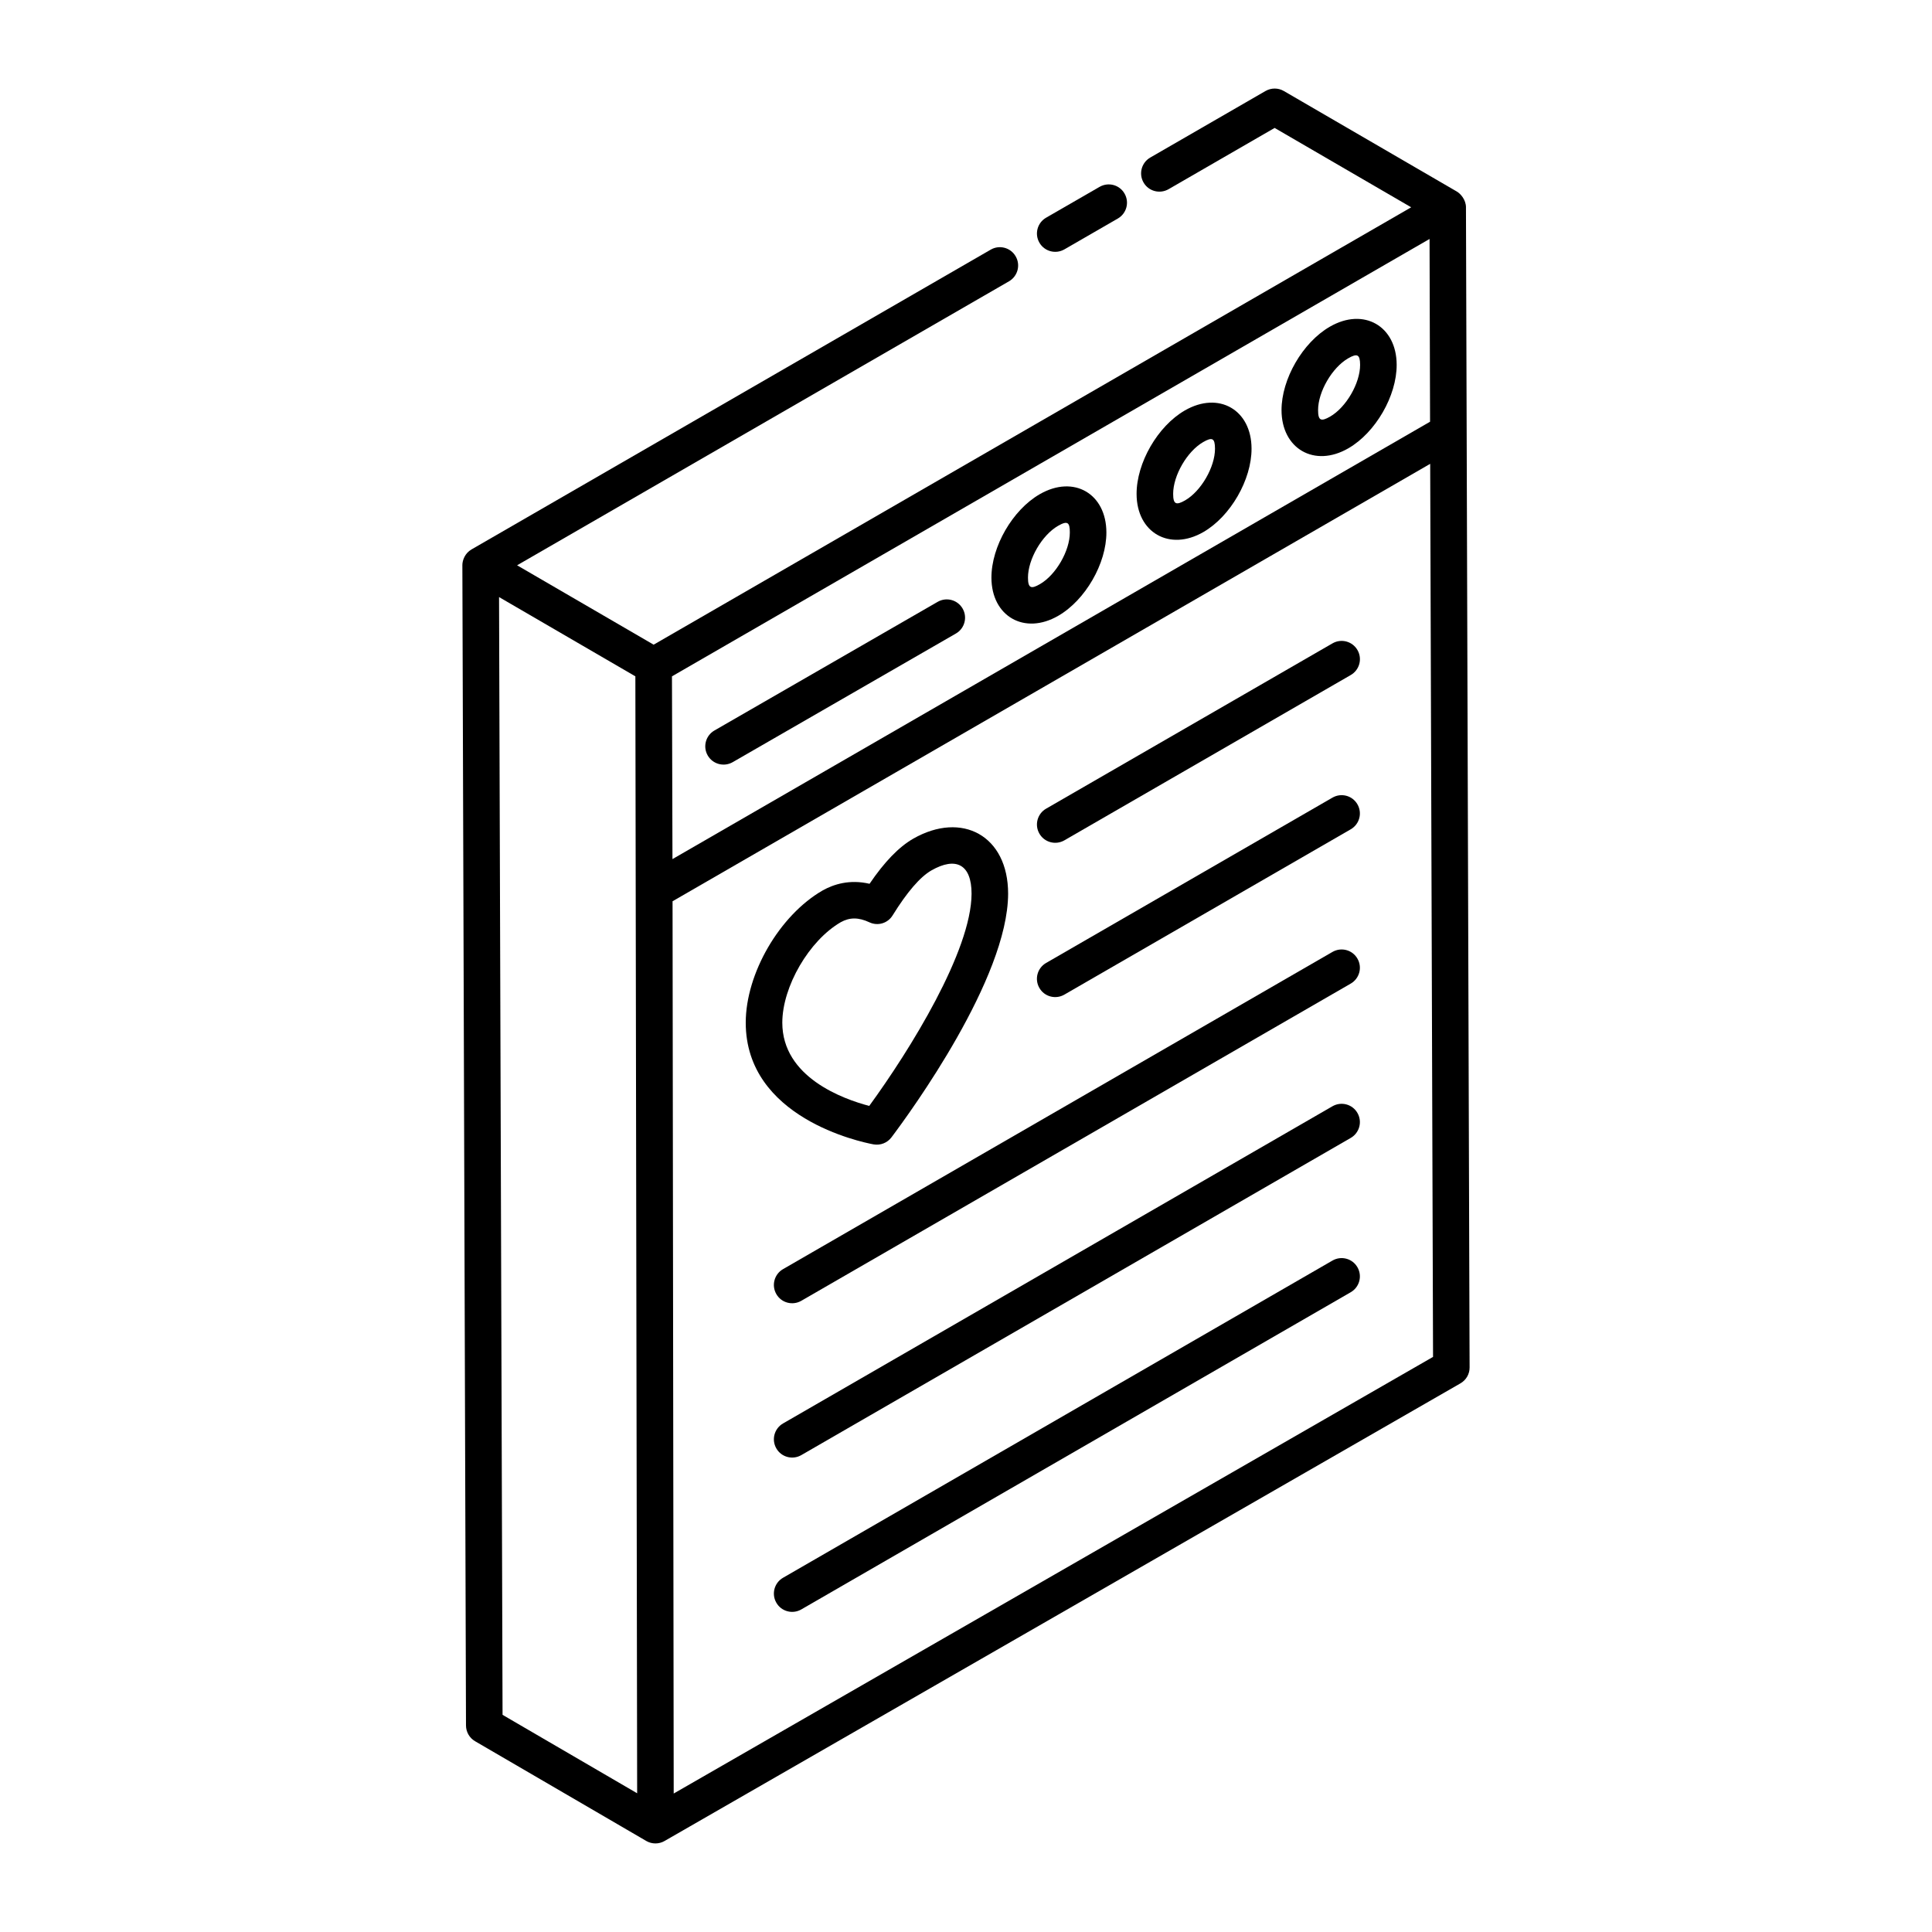 <?xml version="1.0" encoding="UTF-8"?>
<!-- Uploaded to: ICON Repo, www.svgrepo.com, Generator: ICON Repo Mixer Tools -->
<svg fill="#000000" width="800px" height="800px" version="1.1" viewBox="144 144 512 512" xmlns="http://www.w3.org/2000/svg">
 <g>
  <path d="m426.07 210.09 14.172-8.18c2.316-1.34 3.113-4.301 1.77-6.617-1.336-2.324-4.285-3.109-6.613-1.773l-14.176 8.176c-2.316 1.34-3.113 4.301-1.77 6.617 1.328 2.312 4.285 3.113 6.617 1.777z"/>
  <path d="m532.5 198.94c-0.012-2.016-1.441-3.609-2.414-4.172l-0.012-0.008c-0.004 0-0.004-0.008-0.008-0.008-13.773-8.004-48.008-27.895-45.832-26.629-1.484-0.871-3.348-0.871-4.856-0.008l-30.551 17.641c-2.316 1.34-3.113 4.301-1.77 6.617 1.336 2.324 4.297 3.09 6.613 1.773l28.121-16.242 36.191 21.031c-148.94 85.996-190.82 110.17-200.76 115.91l-36.188-21.035 130.36-75.262c2.316-1.34 3.113-4.301 1.77-6.617-1.336-2.324-4.305-3.113-6.613-1.773l-137.6 79.449c-1.723 0.996-2.422 2.84-2.422 4.188 0 0.004 0.004 0.008 0.004 0.012 0 1.555 0.957 306.35 0.961 307.46 0.008 1.719 0.918 3.309 2.402 4.172 0.98 0.57 46.352 27.004 45.371 26.434 0.004 0 0.004 0.004 0.008 0.008 1.496 0.859 3.34 0.867 4.836 0.004l210.92-121.28c1.516-0.871 2.441-2.481 2.43-4.215-0.102-31.641 0.355 114.21-0.965-307.45zm-210.29 172.73-0.133-48.43c47.168-27.234 153.32-88.516 200.77-115.91l0.133 48.43zm-45.957-69.438 36.125 21.004c0.035 21.484 0.039 25.598 0.473 296l-35.668-20.785zm46.285 317.07-0.305-236.46 200.78-115.92 0.758 236.67z"/>
  <path d="m458 252.77c-7.199 4.16-12.812 13.887-12.793 22.141 0.02 10.285 8.773 15.246 17.711 10.082 7.172-4.148 12.781-13.859 12.754-22.113-0.016-10.25-8.652-15.305-17.672-10.109zm0.078 23.828c-2.394 1.371-3.18 1.055-3.18-1.719-0.008-4.856 3.699-11.266 7.949-13.719 2.422-1.395 3.125-1.051 3.141 1.746 0.008 4.852-3.68 11.25-7.91 13.691z"/>
  <path d="m419.54 274.97c-7.199 4.16-12.82 13.879-12.801 22.137 0.02 10.199 8.707 15.285 17.711 10.082 7.172-4.141 12.781-13.852 12.754-22.105-0.02-10.223-8.609-15.332-17.664-10.113zm0.066 23.824c-2.383 1.395-3.18 1.055-3.18-1.719-0.008-4.856 3.699-11.258 7.957-13.715 2.559-1.477 3.133-0.91 3.133 1.746 0.012 4.856-3.68 11.25-7.91 13.688z"/>
  <path d="m496.42 230.58c-7.199 4.164-12.82 13.887-12.801 22.137 0.02 10.219 8.719 15.281 17.711 10.086 7.199-4.16 12.828-13.879 12.801-22.137-0.02-10.246-8.699-15.289-17.711-10.086zm0.066 23.828c-2.41 1.371-3.18 1.07-3.18-1.723-0.008-4.848 3.699-11.254 7.957-13.715 2.43-1.41 3.164-1.051 3.18 1.723 0.008 4.856-3.699 11.262-7.957 13.715z"/>
  <path d="m392.48 303.5-59.152 34.09c-2.316 1.336-3.113 4.297-1.777 6.613 1.34 2.32 4.297 3.113 6.625 1.777l59.152-34.09c2.316-1.336 3.113-4.297 1.777-6.613-1.344-2.324-4.297-3.121-6.625-1.777z"/>
  <path d="m426.07 366.7 75.902-43.816c2.316-1.34 3.113-4.301 1.77-6.617-1.336-2.316-4.297-3.109-6.613-1.773l-75.906 43.816c-2.316 1.34-3.113 4.301-1.77 6.617 1.32 2.301 4.277 3.117 6.617 1.773z"/>
  <path d="m497.12 355.38-75.902 43.82c-2.316 1.34-3.113 4.301-1.77 6.617 1.32 2.309 4.281 3.113 6.613 1.773l75.902-43.82c2.316-1.34 3.113-4.301 1.77-6.617-1.332-2.324-4.293-3.113-6.613-1.773z"/>
  <path d="m497.12 396.27-145.61 84.066c-2.316 1.34-3.113 4.301-1.77 6.617 1.32 2.309 4.281 3.113 6.613 1.773l145.61-84.066c2.316-1.34 3.113-4.301 1.77-6.617-1.332-2.328-4.293-3.106-6.613-1.773z"/>
  <path d="m497.12 437.17-145.61 84.062c-2.316 1.34-3.113 4.301-1.77 6.617 1.32 2.309 4.281 3.113 6.613 1.773l145.61-84.062c2.316-1.34 3.113-4.301 1.77-6.617-1.332-2.328-4.293-3.102-6.613-1.773z"/>
  <path d="m497.12 478.06-145.61 84.066c-2.316 1.34-3.113 4.301-1.77 6.617 1.32 2.309 4.281 3.113 6.613 1.773l145.61-84.066c2.316-1.34 3.113-4.301 1.77-6.617-1.332-2.324-4.293-3.106-6.613-1.773z"/>
  <path d="m380.24 445.42c5.156-6.852 30.855-42.137 30.922-64.555 0.02-15.398-12.223-21.992-25.168-14.594-3.785 2.188-7.59 6.109-11.551 11.941-5.297-1.238-9.547 0.152-12.414 1.754-0.02 0.008-0.027 0.02-0.047 0.027-11.402 6.59-20.344 21.969-20.352 35.027 0 25.199 30.391 31.602 33.852 32.25 1.895 0.332 3.688-0.434 4.758-1.852zm-28.922-30.395c0.008-9.574 7.098-21.758 15.48-26.625 2.383-1.324 4.711-1.328 7.59 0.016 2.242 1.062 4.883 0.262 6.168-1.836 3.832-6.18 7.285-10.191 10.266-11.906 6.519-3.727 10.652-1.605 10.652 6.172-0.047 15.148-16.266 41.348-27.117 56.234-6.957-1.828-23.039-7.617-23.039-22.055z"/>
 </g>
</svg>